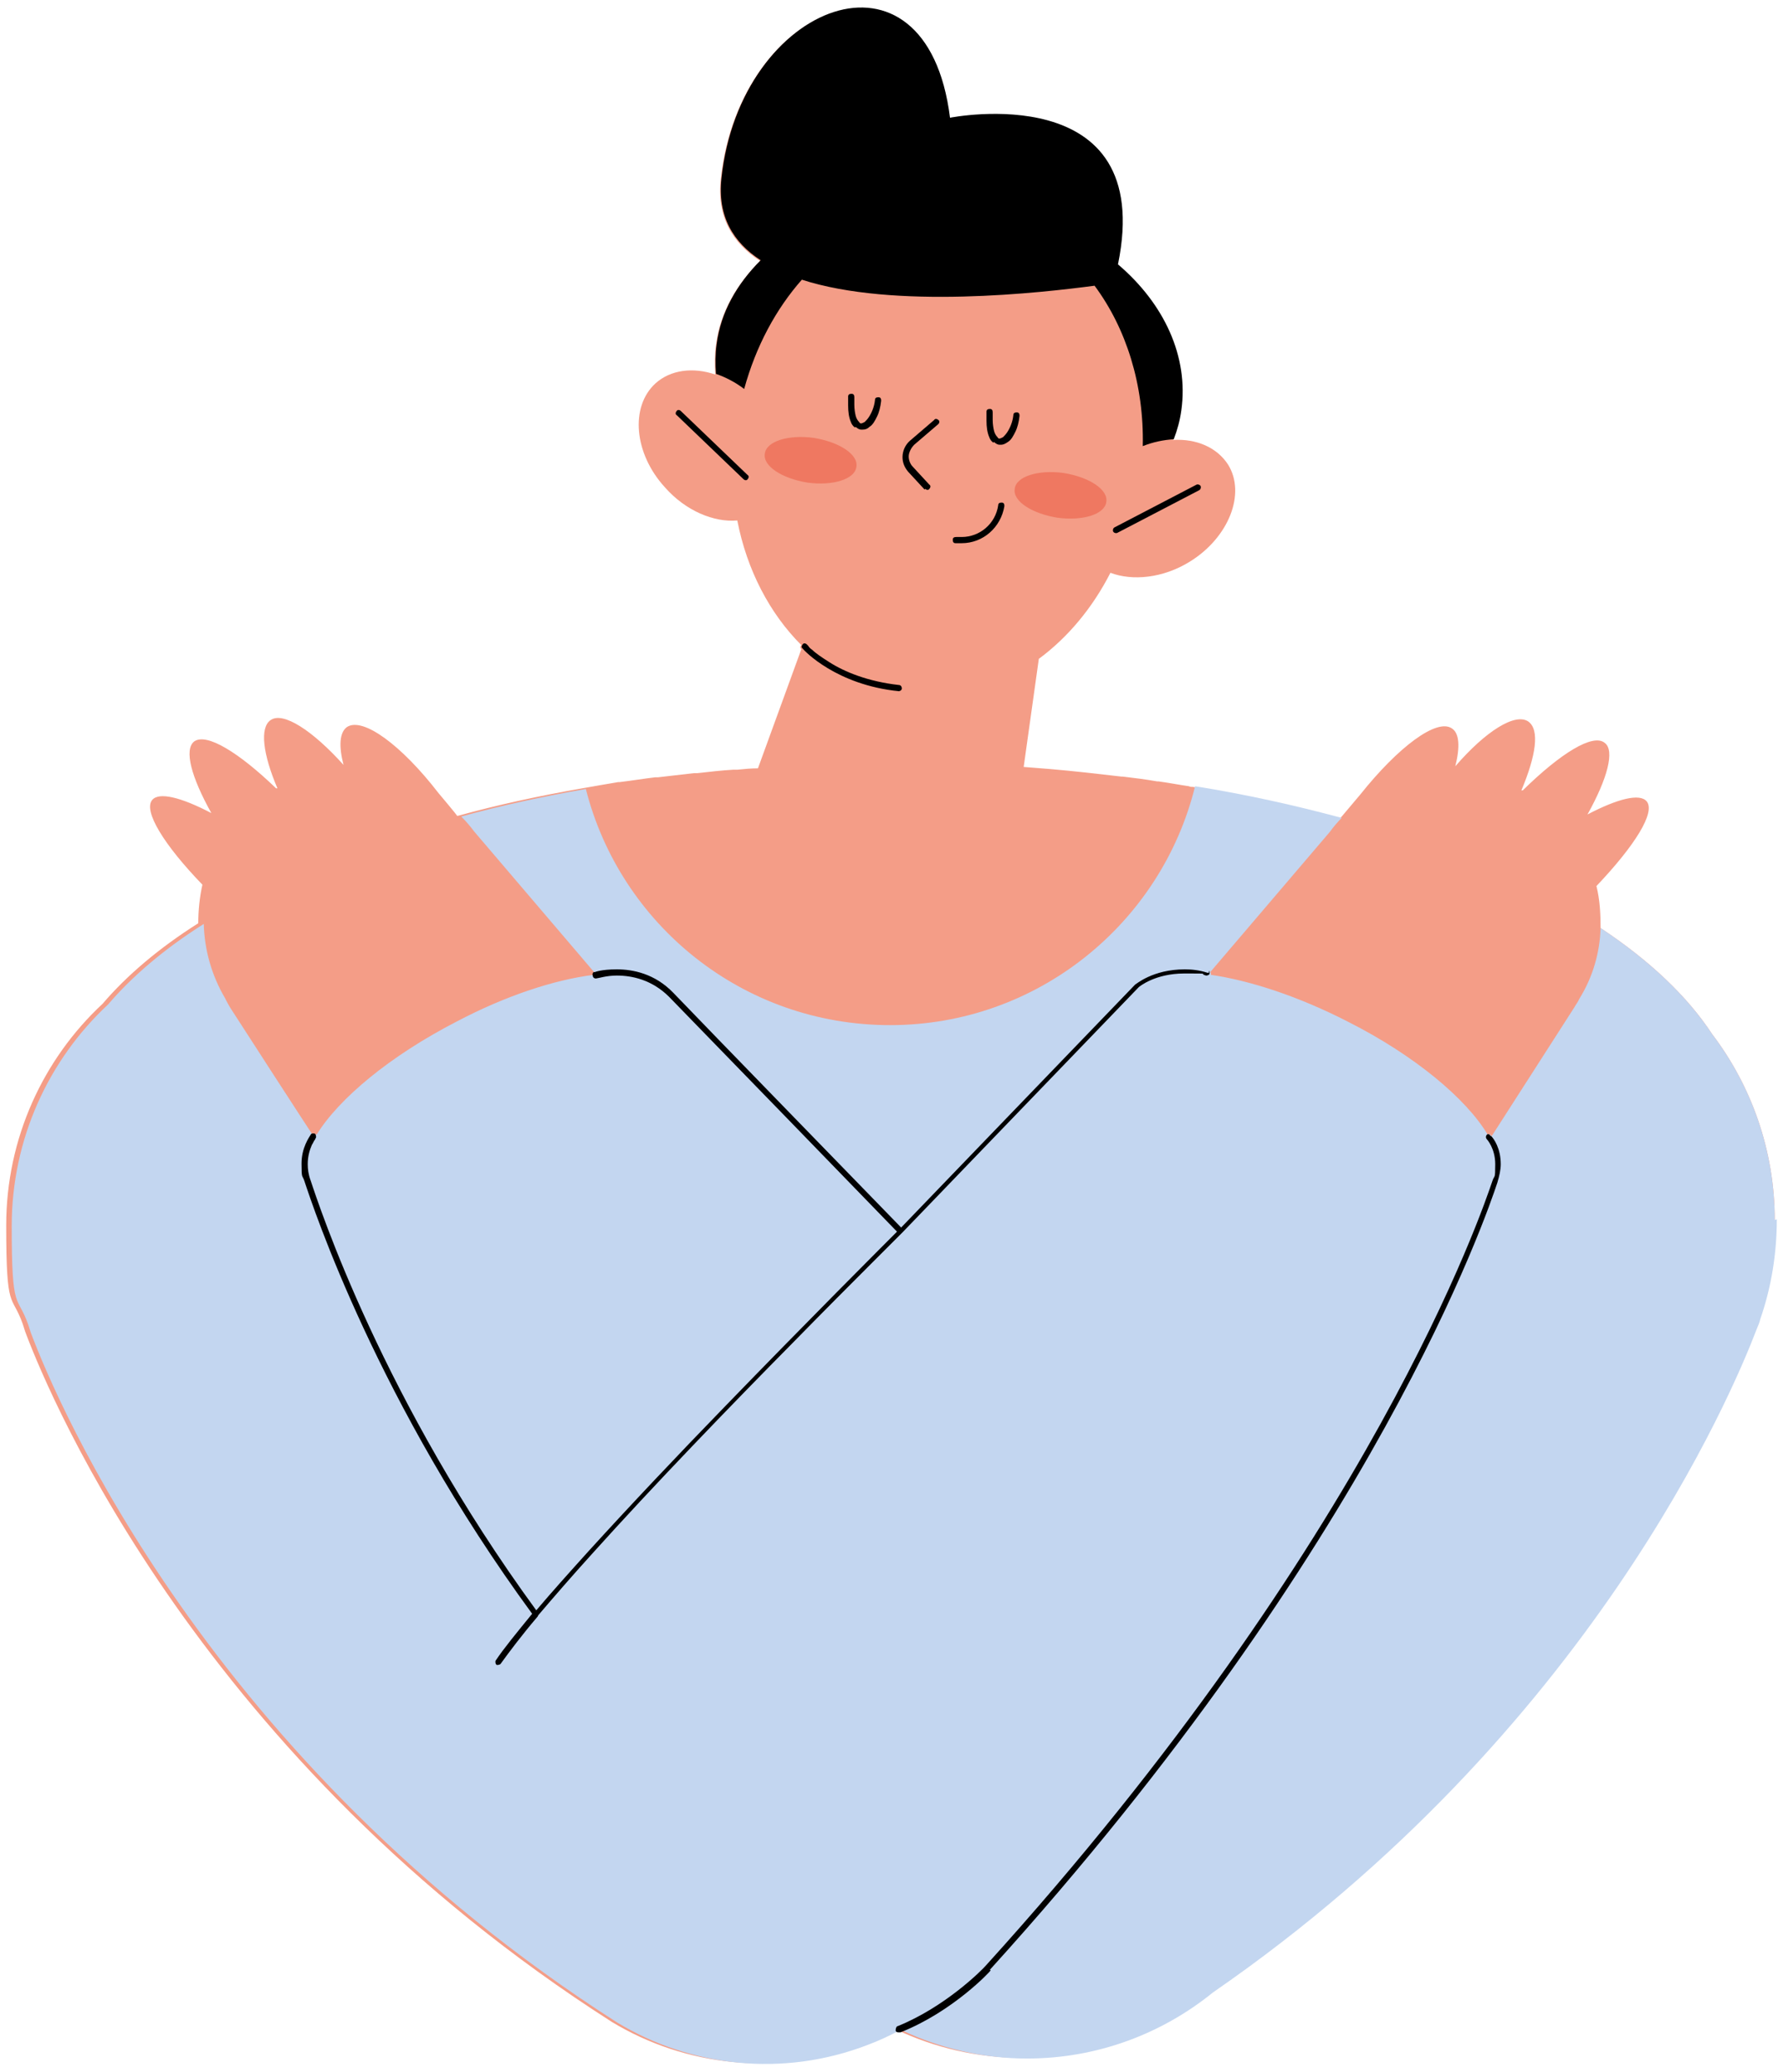 <?xml version="1.0" encoding="UTF-8"?><svg id="Calque_1" xmlns="http://www.w3.org/2000/svg" version="1.1" viewBox="0 0 259 301"><!-- Generator: Adobe Illustrator 29.0.1, SVG Export Plug-In . SVG Version: 2.1.0 Build 192)  --><defs><style>
      .st0 {
        fill: #f49d87;
      }

      .st1 {
        fill: #c3d6f0;
      }

      .st2 {
        fill: #ef7861;
      }
    </style></defs><path class="st0" d="m257.8 177.2c0-10.1-3.4-19.5-9.1-27c-3.6-5.5-9.1-10.7-16.2-15.4c0-2.1-.1-4.1-.6-6.1c5.6-5.9 8.6-10.7 7.3-12.3c-1-1.2-4.2-.4-8.6 1.9c2.9-5.2 4-9.3 2.5-10.4c-1.7-1.4-6.4 1.5-11.9 6.9h-.2c2.1-5 2.7-8.8 1-10c-1.9-1.3-6.2 1.4-10.6 6.5c.7-2.8.6-4.8-.5-5.5c-2.2-1.5-7.8 2.7-13.3 9.6h0l-2.7 3.2c-.1.1-.2.2-.3.3c-6.7-1.8-13.8-3.4-21.3-4.6h0c-.2 0-.4 0-.6-.1c-1.4-.2-2.9-.5-4.4-.7h-.2c-1.7-.3-3.3-.5-5-.7h-.2c-3.4-.4-6.9-.8-10.4-1.1h0c-1.2-.1-2.5-.2-3.8-.3l2.2-15.7c4.2-3.1 7.8-7.4 10.4-12.5c3.2 1.2 7.6.8 11.5-1.6c5.7-3.5 8.2-9.9 5.6-14.1c-1.6-2.5-4.6-3.8-8-3.6c.5-1.3.9-2.7 1.1-4.2c1.1-7.8-2.5-15.5-9.2-21.2c5.6-27.3-24.4-21.3-24.4-21.3c-3.4-27.2-30.5-16.7-33.2 8.8c-.6 5.5 1.7 9.3 5.7 11.9c-3.4 3.4-5.8 7.5-6.4 12.2c-.2 1.4-.2 2.9-.1 4.3c-3.2-1.1-6.5-.7-8.7 1.3c-3.7 3.4-3.1 10.2 1.4 15.1c3 3.4 7.1 5.1 10.5 4.8c1.4 7.2 4.7 13.5 9.3 18.1c-.2.2-.2.4 0 .6h0s-6.3 17.3-6.3 17.3c-1 0-2 .1-3 .2c-.2 0-.4 0-.6 0c-1.7.1-3.4.3-5.2.5c-.2 0-.3 0-.5 0c-1.7.2-3.4.4-5.2.6c-.1 0-.3 0-.4 0c-1.7.2-3.5.5-5.2.7h-.2c-1.8.3-3.5.6-5.2.9h0c-6.3 1.1-12.3 2.4-18.1 4h-.1c0-.1-2.7-3.3-2.7-3.3h0c-5.4-7-11-11.1-13.3-9.6c-1.1.8-1.2 2.8-.5 5.5c-4.5-5-8.8-7.8-10.6-6.5c-1.6 1.1-1.1 5 1 9.9h-.2c-5.4-5.2-10.1-8.1-11.9-6.8c-1.5 1.2-.4 5.2 2.5 10.4c-4.4-2.3-7.6-3.1-8.6-1.9c-1.3 1.6 1.7 6.5 7.3 12.3c-.4 1.8-.6 3.7-.6 5.6c-5.7 3.6-10.4 7.6-13.9 11.7c-8.6 8-14 19.5-14 32.2s.8 9.8 2.4 14.3h0c.2.6.3 1 .5 1.5c3.6 9.5 25.6 61.9 85.1 99.9h0c10.6 6.4 24 8 36.4 3.2c1.6-.6 3.1-1.3 4.6-2.1h.2s.1 0 .1 0c5.5 2.6 11.7 4.1 18.2 4.1c10.2 0 19.6-3.6 27-9.6c54.9-37.9 75.5-87.2 79-96.4c.2-.5.4-.9.5-1.4h0c1.6-4.6 2.4-9.5 2.4-14.5h0z"/><path class="st1" d="m257.8 177.2c0-10.1-3.4-19.5-9.1-27c-3.6-5.5-9.1-10.7-16.2-15.4c-.1 3.5-1.1 7.1-3.1 10.3h0c-.2.5-.5.8-.7 1.2h0c0 0-12 18.7-12 18.7h-.1c-.1-.3-.4-.3-.5-.2c-3.1-5.2-10.6-11.5-20.3-16.4c-7.2-3.7-14.3-6-19.9-6.8c0-.2 0-.3-.1-.4l17.4-20.4c.5-.7 1.1-1.4 1.7-2c-6.7-1.8-13.8-3.4-21.3-4.6c-4.9 19.9-22.9 34.7-44.3 34.7s-39.2-14.6-44.2-34.3c-6.3 1.1-12.3 2.4-18.1 4c.7.7 1.3 1.4 1.9 2.2l17.4 20.4c-.1 0-.2.3-.1.4c-5.6.7-12.7 3-19.9 6.8c-9.7 5-17.1 11.2-20.3 16.4c-.2-.1-.4 0-.6 0h0c0 .1-12-18.5-12-18.5h0c-.3-.5-.5-.9-.7-1.3h0c-2-3.4-3-7.1-3.1-10.8c-5.7 3.6-10.4 7.6-13.9 11.7c-8.6 8-14 19.5-14 32.2s.8 9.8 2.4 14.3h0c.2.6.3 1 .5 1.5c3.6 9.5 25.6 61.9 85.1 99.9h0c10.6 6.4 24 8 36.4 3.2c1.6-.6 3.1-1.3 4.6-2.1h.2s.1 0 .1 0c5.5 2.6 11.7 4.1 18.2 4.1c10.2 0 19.6-3.6 27-9.6c54.9-37.9 75.5-87.2 79-96.4c.2-.5.4-.9.5-1.4h0c1.6-4.6 2.4-9.5 2.4-14.5h0z"/><path d="m116.4 40.6c13.5 4.4 35 1.9 42.6.9c4.6 6.2 7.2 14.4 7 23.3c1.5-.6 3-.9 4.5-1c.5-1.3.9-2.7 1.1-4.2c1.1-7.8-2.5-15.5-9.2-21.2c5.6-27.3-24.4-21.3-24.4-21.3c-3.4-27.2-30.5-16.7-33.2 8.8c-.6 5.5 1.7 9.3 5.7 11.9c-3.4 3.4-5.8 7.5-6.4 12.2c-.2 1.4-.2 2.9-.1 4.3c1.4.5 2.8 1.2 4.1 2.2c1.7-6.2 4.6-11.6 8.4-15.9h0z"/><path d="m108.6 69.6c.2-.2.2-.5 0-.6l-9.7-9.3c-.2-.2-.5-.2-.6 0c-.2.2-.2.5 0 .6l9.7 9.3c.2.2.5.2.6 0z"/><path d="m161.9 76.6c-.2.1-.3.4-.2.6c.1.2.4.3.6.2l11.9-6.2c.2-.1.3-.4.2-.6c-.1-.2-.4-.3-.6-.2l-11.9 6.2z"/><path d="m138.8 78.9c.3 0 .6 0 .9 0c3.1 0 5.7-2.3 6.2-5.4c0-.3-.1-.5-.4-.5c-.3 0-.5.1-.5.4h0c-.4 2.7-2.7 4.6-5.3 4.6s-.5 0-.8 0c-.3 0-.5.1-.5.4c0 .3.1.5.4.5h0z"/><path d="m134.4 71c.2.2.5.2.6 0c.2-.2.2-.5 0-.6l-2.4-2.6c-.4-.4-.6-1-.6-1.5s.3-1.2.8-1.7l3.5-3c.2-.2.2-.5 0-.6c-.2-.2-.5-.2-.6 0h0l-3.5 3c-.7.6-1.1 1.5-1.1 2.4c0 .8.3 1.5.8 2.1l2.4 2.6h0z"/><path d="m130.5 100.4c.3 0 .5-.2.5-.4c0-.3-.2-.5-.4-.5c-4.5-.5-7.9-1.9-10.1-3.3c-1.1-.7-2-1.3-2.5-1.8c-.3-.2-.5-.4-.6-.6l-.2-.2h0c-.2-.2-.5-.2-.6 0h0c-.2.2-.2.5 0 .6h0c.2.3 4.9 5.3 14 6.2h0z"/><path class="st2" d="m111.1 65.9c-.3 1.8 2.5 3.6 6.2 4.2c3.7.5 6.9-.5 7.1-2.3c.3-1.8-2.5-3.6-6.2-4.2c-3.7-.5-6.9.5-7.1 2.3z"/><path class="st2" d="m147.4 71c-.3 1.8 2.5 3.6 6.2 4.2c3.7.5 6.9-.5 7.1-2.3c.3-1.8-2.5-3.6-6.2-4.2c-3.7-.5-6.9.5-7.1 2.3z"/><path d="m124.3 62c.2.2.5.4.8.4h.2c.4 0 .7-.1 1-.4c.5-.3.8-.9 1.1-1.5c.3-.6.5-1.4.6-2.3c0-.3-.1-.5-.4-.5c-.3 0-.5.1-.5.4h0c-.1 1-.5 1.9-.9 2.5c-.2.3-.4.5-.6.7c-.2.1-.4.2-.5.2h0c-.1 0-.2 0-.3-.2c-.2-.2-.4-.5-.5-.9c-.1-.4-.2-1-.2-1.6s0-.7 0-1.1c0-.3-.1-.5-.4-.5c-.3 0-.5.1-.5.4c0 .4 0 .8 0 1.3c0 .9.1 1.7.4 2.4c.1.3.3.6.6.8h0z"/><path d="m144.4 64.2c.2.2.5.4.8.4h.2c.4 0 .7-.2 1-.4c.5-.3.8-.9 1.1-1.5c.3-.6.5-1.4.6-2.3c0-.3-.1-.5-.4-.5c-.3 0-.5.1-.5.4h0c-.1 1-.5 1.9-.9 2.5c-.2.3-.4.5-.6.7c-.2.1-.4.2-.5.2h0c-.1 0-.2 0-.3-.2c-.2-.2-.4-.5-.5-.9c-.1-.4-.2-1-.2-1.6s0-.7 0-1.1c0-.3-.1-.5-.4-.5c-.3 0-.5.1-.5.4c0 .4 0 .8 0 1.3c0 .9.1 1.7.4 2.4c.1.3.3.6.6.8h0z"/><path d="m175.6 141.3h-.2c-1.2-.4-2.3-.5-3.3-.5c-4.7 0-7.1 2.2-7.2 2.2h0s-34 35.3-34 35.3c-3.2-3.3-28.8-29.6-33.1-34.1c-2.7-2.8-5.9-3.4-8.2-3.4s-3.2.4-3.2.4h-.2c-.1.2-.2.3-.1.5h0c0 .3.3.5.6.4h0c.2 0 1.4-.4 2.9-.4c2.2 0 5.1.6 7.6 3.1c4.4 4.5 30.1 31 33.1 34.1c-2 2-13 13-25.1 25.5c-6.7 6.9-13.7 14.3-19.7 20.9c-2.8 3.1-5.4 6-7.6 8.6c-22.3-30.5-31.5-58.6-32.8-62.5c-.3-.8-.4-1.6-.4-2.3c0-1.2.3-2.1.6-2.8c.2-.3.3-.6.4-.7c0 0 .1-.1.1-.2h0c.2-.2.1-.5 0-.7h0c-.2-.1-.4-.1-.6 0h0c-.3.5-1.4 2-1.4 4.3s.1 1.6.4 2.5c1.3 3.9 10.6 32.2 33.1 62.9c-2.2 2.7-4.1 5-5.3 6.8c-.1.2 0 .5.1.6s.5 0 .6-.1c1.3-1.8 3.1-4.2 5.4-6.9h0c0 0 .1-.2.1-.2c2.3-2.7 4.9-5.7 7.8-8.9c8.9-9.9 20.2-21.6 29.3-30.8c4.5-4.6 8.5-8.6 11.3-11.4c1.4-1.4 2.5-2.5 3.3-3.3s1.2-1.2 1.2-1.2h0l34.3-35.6c.1-.1 2.4-2 6.6-2s2 0 3.2.3c.2 0 .5-.1.5-.3h0c0-.2 0-.3-.1-.4h0z"/><path d="m143.8 286.1h0c56.2-62 72.3-110.1 73.7-114.3c.3-1 .5-1.9.5-2.7c0-2.3-1-3.7-1.4-4.1h-.1c-.1-.3-.4-.3-.5-.2h0c-.2.2-.2.5 0 .7h0s1.2 1.3 1.2 3.6s-.1 1.5-.4 2.4c-1.4 4.1-17.4 52-73.6 114h0c-.6.7-5.9 6-12.8 8.8c-.2 0-.3.4-.3.6c0 .2.2.3.4.3h.2s.1 0 .1 0c7.6-3 13.1-8.9 13.1-9h0z"/></svg>